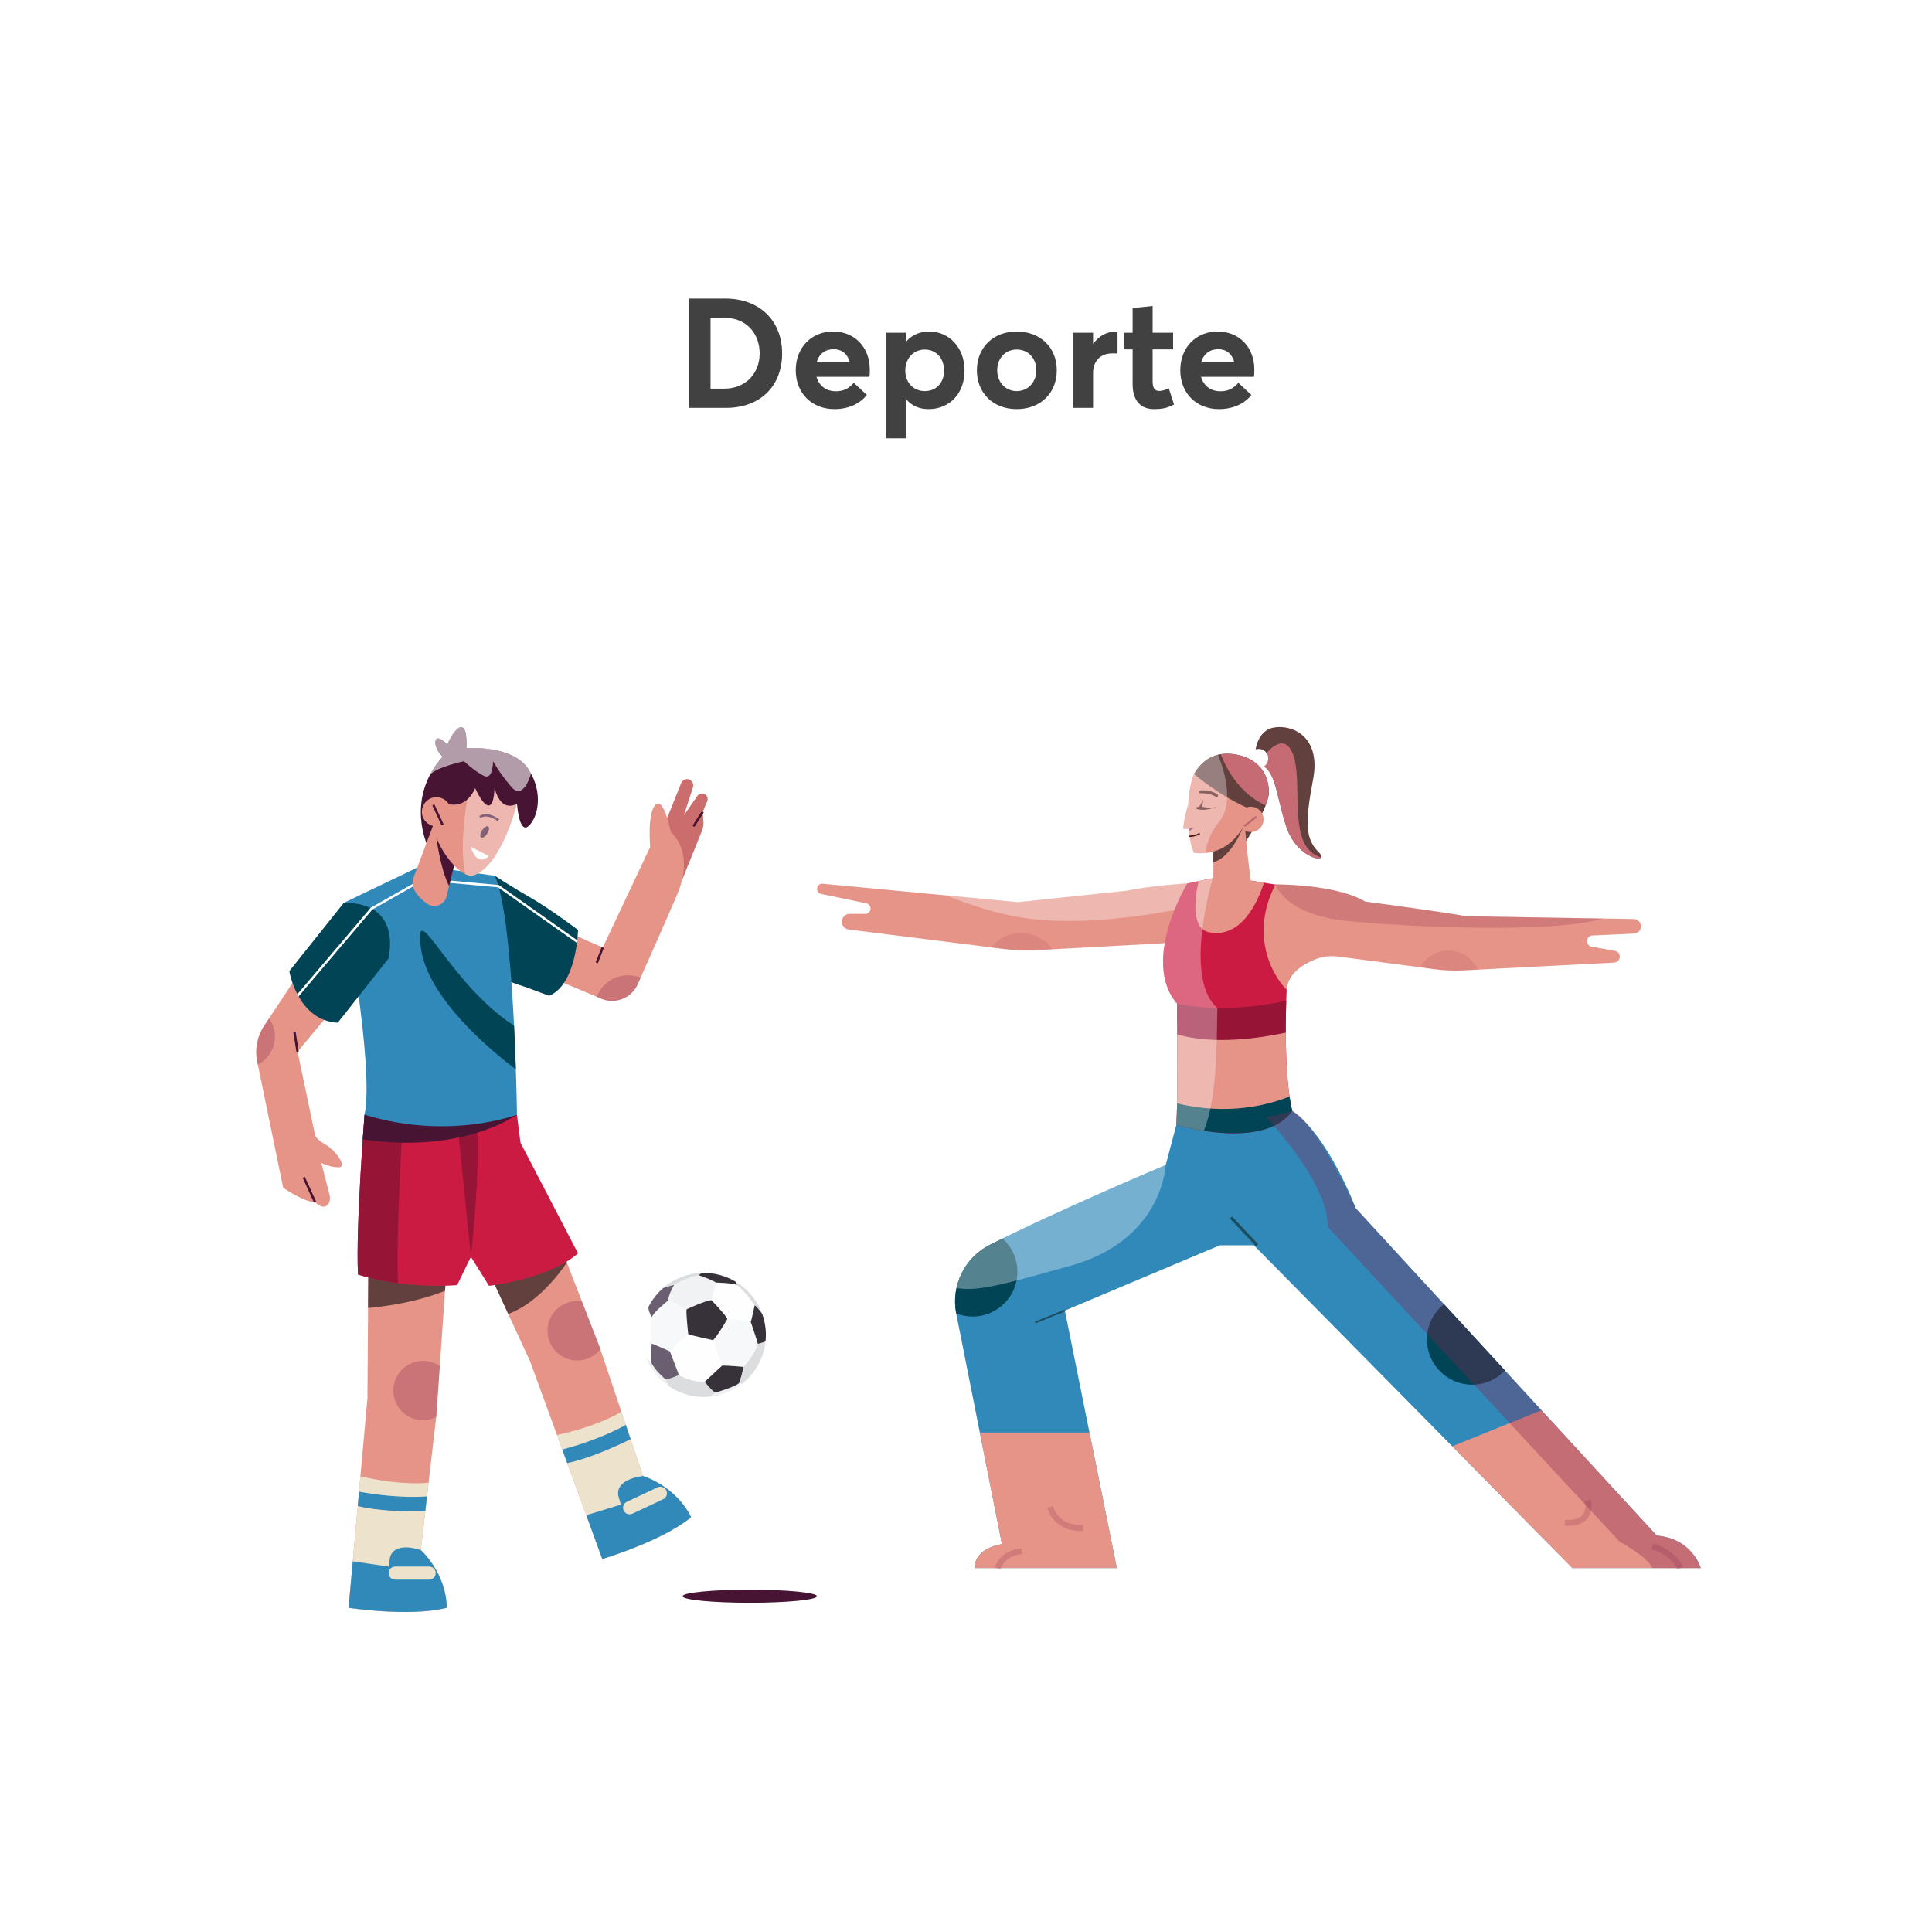 <svg width="279" height="276" viewBox="0 0 279 276" fill="none" xmlns="http://www.w3.org/2000/svg">
<g filter="url(#filter0_d_902_11228)">
<rect x="15.994" y="8.5" width="247" height="247" rx="8.987" fill="white"/>
</g>
<path d="M171.465 127.575C171.465 127.575 166.161 127.924 162.654 128.648L146.998 130.297L118.816 127.629C118.481 127.595 118.159 127.796 118.045 128.118V128.132C117.891 128.554 118.146 129.017 118.588 129.104L125.106 130.458C125.541 130.552 125.81 130.995 125.682 131.424V131.437C125.582 131.759 125.287 131.98 124.945 131.98H122.692C122.048 131.98 121.539 132.517 121.572 133.16V133.181C121.599 133.724 122.015 134.166 122.551 134.24L145.02 137.063C146.535 137.251 148.057 137.304 149.579 137.224L169.098 136.164L171.458 127.568L171.465 127.575Z" fill="#E69487"/>
<g style="mix-blend-mode:multiply" opacity="0.12">
<path d="M143.109 136.821C144.129 135.554 145.684 134.743 147.434 134.743C149.305 134.743 150.961 135.675 151.967 137.096L149.586 137.224C148.064 137.304 146.536 137.25 145.027 137.063L143.116 136.821H143.109Z" fill="#85254F"/>
</g>
<g style="mix-blend-mode:overlay" opacity="0.33">
<path d="M146.924 132.416C143.451 131.793 139.884 130.619 136.646 129.312L147.005 130.291L162.661 128.641C166.161 127.917 171.472 127.568 171.472 127.568L170.459 131.256C166.45 132.074 155.567 133.965 146.931 132.409L146.924 132.416Z" fill="white"/>
</g>
<path d="M169.876 162.455L168.341 168.248C168.341 168.248 153.362 174.531 142.955 179.774C139.274 181.625 137.296 185.708 138.094 189.751L144.692 223.008C144.692 223.008 140.749 223.471 140.749 226.462H161.28L153.777 189.275L176.152 179.848H181.074L227.071 226.462H245.603C245.603 226.462 244.41 222.211 239.254 221.781L195.778 174.484C195.778 174.484 191.862 164.064 186.619 160.443C180.095 162.502 169.883 162.455 169.883 162.455H169.876Z" fill="#3189BA"/>
<path d="M176.662 126.522L171.466 127.575C171.466 127.575 164.687 138.779 169.971 144.955C170.145 159.498 169.877 162.455 169.877 162.455C169.877 162.455 182.496 166.257 186.613 160.443C184.796 153.041 185.835 132.175 187.914 128.319C182.208 127.468 176.656 126.522 176.656 126.522H176.662Z" fill="#CC1B42"/>
<path d="M185.68 147.583C185.639 151.874 185.827 155.991 186.303 158.895L175.682 162.348L169.916 161.717C169.976 160.316 170.077 156.588 170.003 147.945C176.246 148.864 182.139 148.207 185.686 147.583H185.68Z" fill="#E69487"/>
<path d="M174.563 134.629C171.995 134.032 172.524 129.795 173.094 127.247L176.655 126.522C176.655 126.522 179.156 126.945 182.528 127.488C181.637 130.244 179.263 135.594 174.563 134.629Z" fill="#E69487"/>
<path d="M184.191 127.729C184.191 127.729 192.848 127.656 197.139 130.204C210.998 132.061 211.582 132.322 211.582 132.322L235.941 132.725C236.437 132.731 236.86 133.087 236.954 133.576V133.596C237.074 134.193 236.652 134.763 236.042 134.83L229.947 135.105C229.491 135.125 229.136 135.527 229.182 135.983V135.997C229.216 136.359 229.484 136.654 229.846 136.721L233.219 137.331C233.682 137.411 233.983 137.854 233.896 138.317V138.33C233.822 138.712 233.501 138.994 233.112 139.014L211.394 140.14C209.979 140.214 208.564 140.161 207.163 139.973L193.277 138.149C192.144 138.002 190.984 138.129 189.924 138.558C188.215 139.242 185.962 140.583 185.814 142.963C183.28 140.335 180.671 134.481 184.198 127.729H184.191Z" fill="#E69487"/>
<path d="M185.747 144.526C185.693 146.068 185.673 147.617 185.68 149.132C182.254 149.876 175.381 150.976 170.017 149.393C170.01 148.046 169.997 146.577 169.977 144.948C169.977 144.948 176.232 146.597 185.754 144.526H185.747Z" fill="#961537"/>
<path d="M169.876 162.455C169.876 162.455 169.943 161.744 169.983 159.344C177.366 161.174 183.3 159.531 186.223 158.358C186.337 159.129 186.464 159.833 186.612 160.443C182.495 166.25 169.876 162.455 169.876 162.455Z" fill="#004456"/>
<path d="M222.597 203.664C227.284 208.76 232.782 214.741 239.246 221.775C244.402 222.204 245.596 226.455 245.596 226.455H227.063L209.717 208.874L222.597 203.671V203.664Z" fill="#E69487"/>
<path d="M157.331 206.889L161.28 226.455H140.749C140.749 223.471 144.692 223.002 144.692 223.002C144.692 223.002 143.625 217.631 141.493 206.889H157.331Z" fill="#E69487"/>
<path d="M153.77 189.268L149.492 190.998" stroke="#1A4E60" stroke-width="0.255" stroke-miterlimit="10"/>
<path opacity="0.5" d="M144.074 226.502C144.074 226.502 144.637 224.309 147.541 224.014" stroke="#BC646F" stroke-width="0.858" stroke-miterlimit="10"/>
<path opacity="0.5" d="M242.653 226.455C242.653 226.455 241.547 224.061 238.604 223.35" stroke="#BC646F" stroke-width="0.858" stroke-miterlimit="10"/>
<path opacity="0.5" d="M229.297 216.672C229.297 216.672 230.255 220.199 225.978 219.917" stroke="#BC646F" stroke-width="0.858" stroke-miterlimit="10"/>
<path opacity="0.5" d="M151.665 217.618C151.665 217.618 152.302 220.843 156.426 220.668" stroke="#BC646F" stroke-width="0.858" stroke-miterlimit="10"/>
<path d="M142.949 179.774C143.539 179.472 144.149 179.171 144.772 178.869C146.093 180.049 146.925 181.766 146.925 183.676C146.925 187.244 144.028 190.14 140.461 190.14C139.616 190.14 138.818 189.973 138.081 189.678C137.316 185.661 139.294 181.611 142.955 179.774H142.949Z" fill="#004456"/>
<path d="M212.594 199.977C208.987 199.977 206.063 197.053 206.063 193.446C206.063 191.381 207.022 189.543 208.524 188.343L217.335 197.931C216.141 199.185 214.465 199.977 212.594 199.977Z" fill="#004456"/>
<path d="M181.542 179.841L177.761 175.832" stroke="#1A4E60" stroke-width="0.429" stroke-miterlimit="10"/>
<g style="mix-blend-mode:multiply" opacity="0.12">
<path d="M205.11 139.705C205.895 138.263 207.41 137.277 209.167 137.277C211.058 137.277 212.68 138.417 213.398 140.04L211.393 140.14C209.978 140.214 208.563 140.161 207.162 139.973L205.11 139.705Z" fill="#85254F"/>
</g>
<path d="M181.248 108.855C181.248 108.855 181.362 105.482 184.017 105.06C186.673 104.637 190.796 106.394 189.623 112.556C188.449 118.718 188.496 121.152 190.387 123.016C192.278 124.886 187.417 124.229 185.801 119.509C184.192 114.789 184.292 110.611 181.55 110.39C180.678 109.753 181.241 108.855 181.241 108.855H181.248Z" fill="#62403E"/>
<g style="mix-blend-mode:multiply">
<path d="M182.91 108.754C182.91 108.754 185.753 105.12 186.933 109.632C188.073 113.977 185.947 122.399 190.768 123.827C190.386 124.424 187.08 123.25 185.8 119.509C184.19 114.789 184.291 110.611 181.549 110.39C181.502 110.356 181.482 110.323 181.441 110.289L181.24 108.855L182.903 108.754H182.91Z" fill="#C66A74"/>
</g>
<path d="M171.586 116.223C171.586 116.223 170.922 118.195 170.882 119.73C171.64 119.67 172.062 119.73 172.062 119.73L171.586 116.223Z" fill="#E69487"/>
<path d="M179.349 109.471L180.932 108.419C181.576 107.99 182.474 108.11 182.91 108.754C182.917 108.767 182.923 108.774 182.93 108.788C183.319 109.378 183.158 110.175 182.622 110.638L181.301 111.785L179.343 109.478L179.349 109.471Z" fill="white"/>
<path d="M172.431 111.785C172.431 111.785 173.544 109.532 175.89 108.995C178.237 108.459 183.112 109.351 183.246 114.359C183.273 116.626 179.773 121.722 179.773 121.722L172.431 111.785Z" fill="#62403E"/>
<path d="M175.227 121.769V128.641H180.812C180.812 128.641 179.706 120.635 179.752 118.007C178.613 118.597 175.227 121.769 175.227 121.769Z" fill="#E69487"/>
<g style="mix-blend-mode:multiply">
<path d="M179.752 118.014C179.752 118.248 179.752 118.537 179.766 118.852V118.865C179.766 118.865 178.016 123.814 175.22 124.511V121.769C175.22 121.769 178.606 118.597 179.746 118.007L179.752 118.014Z" fill="#62403E"/>
</g>
<path d="M180.637 116.86C180.637 116.86 178.921 123.928 172.424 123.177C171.143 120.374 171.344 114.252 172.424 111.785C177.158 115.654 180.637 116.867 180.637 116.867V116.86Z" fill="#E69487"/>
<path d="M178.807 118.336C178.807 119.348 179.625 120.166 180.637 120.166C181.65 120.166 182.468 119.348 182.468 118.336C182.468 117.323 181.65 116.505 180.637 116.505C179.625 116.505 178.807 117.323 178.807 118.336Z" fill="#E69487"/>
<path d="M181.348 118.014L179.766 119.241" stroke="#BC646F" stroke-width="0.268" stroke-miterlimit="10" stroke-linecap="round"/>
<path d="M173.779 115.486L173.564 116.505C173.564 116.505 174.818 116.82 175.803 116.505C174.208 117.048 173.242 117.109 172.438 116.646L173.188 116.512L173.779 115.493V115.486Z" fill="#4F1311"/>
<path d="M173.403 114.359C173.403 114.359 174.805 114.252 175.683 114.902" stroke="#4F1311" stroke-width="0.429" stroke-miterlimit="10" stroke-linecap="round"/>
<g style="mix-blend-mode:multiply">
<path d="M183.239 114.353C183.239 114.882 183.052 115.573 182.763 116.311C178.948 114.594 177.071 110.967 176.286 108.922C178.74 108.566 183.119 109.612 183.239 114.353Z" fill="#C66A74"/>
</g>
<path d="M171.633 119.703L172.431 119.549C172.431 119.549 171.854 119.985 171.66 119.978L171.633 119.697V119.703Z" fill="#85254F"/>
<g style="mix-blend-mode:overlay" opacity="0.33">
<path d="M176.092 118.624C174.67 120.367 174.207 122.017 174.08 123.177C173.564 123.23 173.021 123.244 172.424 123.177C172.015 122.285 171.76 121.051 171.633 119.71C171.438 119.71 171.19 119.71 170.875 119.737C170.915 118.201 171.579 116.23 171.579 116.23V116.244C171.686 114.467 171.975 112.817 172.424 111.791C172.424 111.791 173.537 109.538 175.884 109.002C175.884 109.002 178.74 115.385 176.085 118.637L176.092 118.624Z" fill="white"/>
</g>
<g style="mix-blend-mode:multiply" opacity="0.22">
<path d="M197.139 130.203C210.998 132.061 211.582 132.322 211.582 132.322L231.509 132.651C224.207 134.837 203.582 133.905 194.531 133.006C185.479 132.108 184.191 127.723 184.191 127.723C184.191 127.723 192.848 127.649 197.139 130.197V130.203Z" fill="#85254F"/>
</g>
<g style="mix-blend-mode:overlay" opacity="0.33">
<path d="M171.465 127.575L175.133 126.831C174.529 128.943 171.15 141.575 175.796 145.572C175.703 151.646 175.703 158.693 173.845 163.313C171.532 162.951 169.869 162.455 169.869 162.455C169.869 162.455 170.137 159.491 169.963 144.955C164.686 138.779 171.458 127.575 171.458 127.575H171.465Z" fill="white"/>
</g>
<g style="mix-blend-mode:overlay" opacity="0.33">
<path d="M154.527 182.818C145.858 185.219 141.238 186.64 138.12 186.01C138.697 183.368 140.42 181.041 142.948 179.774C153.354 174.537 168.333 168.248 168.333 168.248C168.333 168.248 167.991 179.097 154.527 182.818Z" fill="white"/>
</g>
<g style="mix-blend-mode:multiply" opacity="0.35">
<path d="M233.876 222.64L191.755 177.206C191.742 171.192 184.467 163.085 182.851 161.355C184.165 161.107 185.445 160.812 186.612 160.443C190.038 161.925 195.771 174.484 195.771 174.484L239.247 221.781C244.403 222.211 245.597 226.462 245.597 226.462H238.597C238.04 224.886 233.869 222.64 233.869 222.64H233.876Z" fill="#85254F"/>
</g>
<path d="M171.767 120.769C171.767 120.769 172.531 120.796 173.262 120.381" stroke="#4F1311" stroke-width="0.201" stroke-miterlimit="10"/>
<path d="M117.978 230.523C117.978 231.046 113.631 231.469 108.271 231.469C102.911 231.469 98.564 231.046 98.564 230.523C98.564 230 102.911 229.577 108.271 229.577C113.631 229.577 117.978 230 117.978 230.523Z" fill="#471433"/>
<path d="M78.747 174.334L86.582 194.513L92.862 213.169C92.862 213.169 97.537 214.537 99.798 219.112C95.545 222.614 86.965 225.143 86.965 225.143L76.547 196.592L66.283 174.361L78.74 174.328L78.747 174.334Z" fill="#E69487"/>
<path d="M99.798 219.112C97.537 214.537 92.861 213.169 92.861 213.169L89.742 203.884C86.663 205.696 82.812 206.729 80.438 207.238L86.971 225.15C86.971 225.15 95.551 222.621 99.804 219.119L99.798 219.112Z" fill="#EDE2CC"/>
<path d="M99.798 219.112C97.537 214.537 92.862 213.169 92.862 213.169C92.862 213.169 88.917 213.524 89.279 215.979L89.668 217.301L84.664 218.824L86.972 225.15C86.972 225.15 95.552 222.621 99.805 219.119L99.798 219.112Z" fill="#3189BA"/>
<g style="mix-blend-mode:multiply" opacity="0.29">
<path d="M86.704 194.862L86.59 194.513L84.047 187.959C83.222 187.825 82.35 187.925 81.532 188.308C79.385 189.314 78.466 191.87 79.472 194.016C80.479 196.163 83.034 197.082 85.181 196.076C85.798 195.787 86.308 195.365 86.711 194.862H86.704Z" fill="#85254F"/>
</g>
<path d="M81.196 209.338L81.914 211.297C84.886 210.7 88.649 209.03 91.071 207.849L90.373 205.783C87.1 207.614 83.262 208.795 81.196 209.345V209.338Z" fill="#3189BA"/>
<path d="M96.223 215.262C96.444 215.738 96.243 216.301 95.766 216.523L91.326 218.609C90.849 218.83 90.286 218.629 90.064 218.153C89.843 217.677 90.044 217.113 90.521 216.892L94.962 214.805C95.438 214.584 96.001 214.785 96.223 215.262Z" fill="#EDE2CC"/>
<path d="M64.52 182.713L63.031 204.307L60.77 223.862C60.77 223.862 64.42 227.095 64.52 232.193C59.18 233.555 50.339 232.193 50.339 232.193L53.062 201.926L53.23 177.44L64.52 182.713Z" fill="#E69487"/>
<g style="mix-blend-mode:multiply">
<path d="M73.395 189.763C77.802 188.14 81.096 183.484 81.854 182.337L81.726 182.009L79.533 181.519L70.832 184.209L73.395 189.757V189.763Z" fill="#62403E"/>
</g>
<g style="mix-blend-mode:multiply">
<path d="M53.202 181.311L53.148 188.905C58.589 188.402 62.279 187.221 64.264 186.416L64.358 185.047L53.202 181.311Z" fill="#62403E"/>
</g>
<path d="M64.52 232.193C64.42 227.095 60.77 223.862 60.77 223.862L61.897 214.135C58.342 214.463 54.411 213.759 52.05 213.209L50.346 232.193C50.346 232.193 59.187 233.555 64.527 232.193H64.52Z" fill="#EDE2CC"/>
<path d="M64.52 232.193C64.42 227.095 60.77 223.862 60.77 223.862C60.77 223.862 57.047 222.5 56.329 224.881L56.121 226.243L50.943 225.492L50.339 232.193C50.339 232.193 59.18 233.555 64.52 232.193Z" fill="#3189BA"/>
<g style="mix-blend-mode:multiply" opacity="0.29">
<path d="M62.983 204.669L63.023 204.3L63.506 197.29C62.815 196.814 61.983 196.539 61.084 196.539C58.716 196.539 56.798 198.457 56.798 200.825C56.798 203.193 58.716 205.112 61.084 205.112C61.769 205.112 62.406 204.951 62.983 204.663V204.669Z" fill="#85254F"/>
</g>
<path d="M51.848 215.429L51.66 217.509C54.605 218.233 58.717 218.321 61.414 218.28L61.662 216.114C57.919 216.382 53.941 215.812 51.841 215.429H51.848Z" fill="#3189BA"/>
<path d="M62.924 227.189C62.924 227.712 62.502 228.135 61.978 228.135H57.068C56.545 228.135 56.122 227.712 56.122 227.189C56.122 226.666 56.545 226.243 57.068 226.243H61.978C62.502 226.243 62.924 226.666 62.924 227.189Z" fill="#EDE2CC"/>
<path d="M52.646 160.978C52.646 160.978 51.358 177.266 51.7 184.068C58.67 186.282 66.016 185.597 66.016 185.597L68.002 181.519L70.618 185.698C70.618 185.698 79.198 184.752 83.471 181.009L75.159 165.023L74.65 160.978C74.65 160.978 56.477 158.798 52.64 160.978H52.646Z" fill="#CC1B42"/>
<path d="M68.001 181.519C68.001 181.519 69.725 166.653 68.618 160.394L65.848 160.2L68.001 181.512V181.519Z" fill="#961537"/>
<path d="M58.281 160.039C55.779 160.119 53.686 160.388 52.646 160.978C52.646 160.978 51.358 177.266 51.7 184.068C53.653 184.685 55.632 185.081 57.469 185.322C57.215 179.124 57.912 166.257 58.281 160.039Z" fill="#961537"/>
<path d="M95.532 120.158L98.377 113.081C98.578 112.571 99.188 112.363 99.658 112.638H99.671C100.034 112.859 100.201 113.295 100.074 113.698L98.759 117.75L100.711 114.939C100.973 114.563 101.489 114.483 101.851 114.751H101.865C102.167 114.979 102.274 115.382 102.127 115.724L101.483 117.24L101.583 118.669C101.617 119.111 101.543 119.554 101.382 119.963L98.464 127.188L95.532 120.165V120.158Z" fill="#CC6D6D"/>
<path d="M78.855 133.259L87.046 136.835L93.895 122.318C93.895 122.318 93.446 117.535 94.64 116.24C95.834 114.946 96.874 120.158 96.874 120.158C96.874 120.158 100.449 122.989 97.766 129.241C96.096 133.138 93.674 138.599 92.084 142.154C91.185 144.16 88.851 145.086 86.825 144.234L76.689 139.961L78.855 133.259Z" fill="#E69487"/>
<path d="M71.424 126.464C71.424 126.464 74.08 128.194 76.69 129.684C79.299 131.173 83.472 134.299 83.472 134.299C83.472 134.299 83.324 142.148 79.299 143.811C73.838 141.725 70.639 140.853 70.639 140.853L71.424 126.464Z" fill="#004456"/>
<g style="mix-blend-mode:multiply">
<path d="M74.655 160.978C74.655 160.978 56.483 158.798 52.645 160.978C52.645 160.978 52.531 162.387 52.384 164.547C66.867 166.714 74.655 160.978 74.655 160.978Z" fill="#471433"/>
</g>
<path d="M42.972 140.853L38.128 148.179C37.129 149.688 36.773 151.533 37.142 153.304L40.892 171.53C40.892 171.53 43.871 173.616 45.508 173.616C46.997 175.106 47.889 173.764 47.594 172.577C47.299 171.383 46.4 167.961 46.4 167.961C46.4 167.961 47.996 168.706 49.056 168.558C50.123 168.411 48.332 166.029 46.99 165.285C45.648 164.54 45.501 163.943 45.501 163.943L42.972 151.881L49.056 144.583L42.972 140.86V140.853Z" fill="#E69487"/>
<path d="M60.931 124.974L49.661 130.381C49.661 130.381 54.082 154.021 52.646 160.985C64.795 164.741 74.656 160.985 74.656 160.985C74.656 160.985 74.301 132.394 71.43 126.47C62.702 125.303 60.938 124.974 60.938 124.974H60.931Z" fill="#3189BA"/>
<path d="M49.661 130.375L41.778 140.256C41.778 140.256 42.972 147.4 48.775 147.702L56.074 138.472C56.074 138.472 58.288 130.328 49.661 130.381V130.375Z" fill="#004456"/>
<g style="mix-blend-mode:multiply" opacity="0.29">
<path d="M37.136 153.297L37.23 153.746C38.692 152.995 39.698 151.472 39.698 149.708C39.698 148.729 39.383 147.816 38.853 147.078L38.128 148.172C37.129 149.681 36.773 151.526 37.142 153.297H37.136Z" fill="#85254F"/>
</g>
<path d="M45.502 173.61L43.865 170.041" stroke="#471433" stroke-width="0.342" stroke-miterlimit="10"/>
<path d="M101.489 117.233L100.147 119.333" stroke="#471433" stroke-width="0.342" stroke-miterlimit="10"/>
<g style="mix-blend-mode:multiply" opacity="0.29">
<path d="M90.695 140.853C88.636 140.853 86.878 142.141 86.181 143.959L86.831 144.234C88.857 145.086 91.192 144.167 92.091 142.154C92.225 141.853 92.366 141.537 92.513 141.209C91.95 140.98 91.339 140.853 90.702 140.853H90.695Z" fill="#85254F"/>
</g>
<path d="M87.046 136.835L86.181 139.042" stroke="#471433" stroke-width="0.342" stroke-miterlimit="10"/>
<path d="M42.973 151.875L42.523 149.044" stroke="#471433" stroke-width="0.342" stroke-miterlimit="10"/>
<path d="M60.77 127.182L53.659 131.22L42.973 143.811" stroke="white" stroke-width="0.342" stroke-miterlimit="10"/>
<path d="M63.252 127.182L71.98 127.98L83.337 135.99" stroke="white" stroke-width="0.342" stroke-miterlimit="10"/>
<path d="M67.337 108.063C67.337 108.063 73.964 107.513 76.285 111.048C78.606 114.583 77.614 118.226 76.285 119.333C74.957 120.44 74.655 116.059 74.655 116.059L73.085 118.098L63.03 120.158L61.816 122.318C61.816 122.318 58.401 115.469 63.922 109.284C62.372 107.848 62.48 105.306 64.579 107.519C65.908 104.648 67.565 103.541 67.343 108.07L67.337 108.063Z" fill="#471433"/>
<path d="M66.009 123.237L64.493 129.442C64.177 130.723 62.661 131.253 61.601 130.462C60.286 129.482 59.045 128.054 59.817 126.47L62.574 119.125L66.002 123.244L66.009 123.237Z" fill="#E69487"/>
<path d="M66.01 123.237L64.245 121.124L63.024 120.983C63.024 120.983 63.581 125.484 64.856 127.966L66.01 123.237Z" fill="#471433"/>
<path d="M74.656 116.059C74.656 116.059 72.442 125.068 68.364 126.43C66.324 126.94 62.755 122.009 62.581 119.118C63.433 116.904 64.62 116.059 64.62 116.059C64.62 116.059 67.169 117.079 68.618 113.845C70.061 116.904 71.255 117.414 71.423 113.845C72.442 117.589 74.656 116.059 74.656 116.059Z" fill="#E69487"/>
<path d="M70.363 120.393C70.081 120.829 69.692 121.077 69.484 120.943C69.276 120.809 69.337 120.352 69.618 119.916C69.9 119.48 70.289 119.232 70.497 119.366C70.705 119.5 70.645 119.957 70.363 120.393Z" fill="#471433"/>
<path d="M70.617 123.639L68.001 122.311C68.001 122.311 68.772 125.33 70.617 123.639Z" fill="white"/>
<path d="M71.98 118.447C71.98 118.447 70.396 117.233 69.31 118.004" stroke="#471433" stroke-width="0.342" stroke-miterlimit="10"/>
<path d="M65.124 117.233C65.124 118.394 64.185 119.333 63.025 119.333C61.864 119.333 60.925 118.394 60.925 117.233C60.925 116.073 61.864 115.133 63.025 115.133C64.185 115.133 65.124 116.073 65.124 117.233Z" fill="#E69487"/>
<path d="M62.581 116.24L63.916 119.132" stroke="#471433" stroke-width="0.342" stroke-miterlimit="10"/>
<g style="mix-blend-mode:overlay" opacity="0.58">
<path d="M76.688 111.726C76.567 111.497 76.433 111.269 76.286 111.041C73.965 107.506 67.337 108.056 67.337 108.056C67.558 103.528 65.901 104.628 64.573 107.506C62.473 105.299 62.366 107.835 63.916 109.27C63.084 110.203 62.46 111.149 61.99 112.088C62.5 110.914 67.001 109.934 67.001 109.934C67.001 109.934 68.766 111.591 69.987 112.088C71.201 112.584 71.201 109.934 71.201 109.934C71.201 109.934 72.086 111.591 73.85 113.651C75.615 115.71 76.688 111.719 76.688 111.719V111.726Z" fill="white"/>
</g>
<g style="mix-blend-mode:overlay" opacity="0.33">
<path d="M71.423 113.845C71.255 117.414 70.061 116.904 68.619 113.845C68.277 114.61 67.874 115.127 67.458 115.489C66.975 118.561 66.452 123.318 67.23 126.256C67.633 126.444 68.022 126.517 68.364 126.437C72.443 125.075 74.656 116.066 74.656 116.066C74.656 116.066 72.443 117.595 71.423 113.852V113.845Z" fill="white"/>
</g>
<path d="M74.495 154.451C74.434 152.572 74.347 150.412 74.233 148.132C64.815 142.034 59.783 129.066 60.77 136.828C61.709 144.221 71.154 151.928 74.495 154.444V154.451Z" fill="#004456"/>
<path d="M107.326 197.411C107.326 197.411 108.741 196.036 109.445 194.084C109.445 194.084 110.116 193.896 110.552 193.721C110.297 196.15 109.056 198.357 107.165 199.846C106.91 199.806 106.729 199.759 106.729 199.759C106.729 199.759 107.285 198.229 107.332 197.411H107.326Z" fill="#DBDDDF"/>
<path d="M99.389 192.668C100.147 192.956 102.985 193.54 102.985 193.54C103.448 194.754 104.306 197.216 104.306 197.216C104.306 197.216 102.844 198.538 101.77 199.564C99.899 199.678 98.027 198.591 98.027 198.591C97.94 198.155 96.739 195.17 96.739 195.17C96.739 195.17 98.725 193.01 99.396 192.668H99.389Z" fill="#FEFEFE"/>
<path d="M105.038 190.495C104.957 190.072 102.75 187.778 102.75 187.778C102.75 187.778 103.025 186.382 103.448 185.242C103.448 185.242 105.708 185.275 106.433 185.591C107.862 186.711 108.969 188.542 108.969 188.542C108.969 188.542 108.546 190.669 108.398 190.884C107.318 190.582 105.031 190.495 105.031 190.495H105.038Z" fill="#FEFEFE"/>
<path d="M106.722 199.759C106.722 199.759 106.903 199.806 107.158 199.846C106.078 200.691 104.784 201.308 103.341 201.583C103.073 201.637 102.805 201.671 102.543 201.697C102.939 201.416 103.314 201.114 103.314 201.114C103.314 201.114 105.971 200.369 106.722 199.752V199.759Z" fill="#EEF0F1"/>
<path d="M99.389 192.668C98.718 193.003 96.733 195.17 96.733 195.17C96.538 195.036 94.123 194.03 94.123 194.03C94.123 194.03 93.747 191.776 94.116 190.246C94.398 189.455 96.518 187.791 96.518 187.791C97.558 188.174 99.154 189.093 99.154 189.093C99.06 189.696 99.396 192.661 99.396 192.661L99.389 192.668Z" fill="#F7F8F9"/>
<path d="M99.148 189.099C99.148 189.099 97.552 188.18 96.512 187.798C96.492 187.006 97.351 185.571 97.351 185.571C97.351 185.571 99.363 184.37 100.879 184.189C101.456 184.263 103.187 185.068 103.448 185.242C103.026 186.382 102.751 187.778 102.751 187.778C101.852 187.818 99.148 189.099 99.148 189.099Z" fill="#F0F2F3"/>
<path d="M98.021 198.591C98.021 198.591 99.899 199.685 101.764 199.564C101.764 199.564 102.938 201.02 103.314 201.121C103.314 201.121 102.938 201.422 102.542 201.704C100.375 201.926 98.282 201.349 96.585 200.195C96.31 199.672 96.129 199.222 96.129 199.222C96.719 199.182 98.021 198.591 98.021 198.591Z" fill="#DBDDDF"/>
<path d="M102.978 193.54C103.534 193.091 105.037 190.495 105.037 190.495C105.037 190.495 107.325 190.582 108.405 190.884C108.405 190.884 109.116 192.93 109.444 194.09C108.747 196.042 107.325 197.418 107.325 197.418C107.325 197.418 105.017 197.223 104.299 197.23C104.299 197.23 103.44 194.768 102.978 193.554V193.54Z" fill="#F7F8F9"/>
<path d="M97.35 185.571C96.954 185.644 96.156 185.886 95.787 186C96.927 185.014 98.336 184.303 99.926 183.994C100.429 183.894 100.926 183.847 101.422 183.833C101.194 183.927 100.973 184.048 100.879 184.189C99.363 184.37 97.35 185.571 97.35 185.571Z" fill="#DBDDDF"/>
<path d="M93.989 196.626C94.452 197.84 96.129 199.215 96.129 199.215C96.129 199.215 96.31 199.658 96.585 200.188C95.11 199.182 93.942 197.739 93.272 196.009C93.815 196.566 93.983 196.626 93.983 196.626H93.989Z" fill="#EEF0F1"/>
<path d="M108.968 188.536C108.968 188.536 107.861 186.704 106.432 185.584C106.432 185.584 106.338 185.356 106.211 185.088C107.955 186.127 109.344 187.751 110.062 189.75C109.646 189.193 109.109 188.509 108.968 188.536Z" fill="#DBDDDF"/>
<path d="M94.109 190.246C93.74 191.776 94.116 194.03 94.116 194.03C94.029 194.52 93.982 196.626 93.982 196.626C93.982 196.626 93.814 196.566 93.271 196.009C93.083 195.526 92.935 195.023 92.835 194.493C92.439 192.447 92.774 190.434 93.653 188.71C93.633 188.838 93.633 188.945 93.646 189.025C93.76 189.629 94.109 190.24 94.109 190.24V190.246Z" fill="white"/>
<path d="M98.021 198.591C98.021 198.591 96.719 199.182 96.129 199.222C96.129 199.222 94.452 197.847 93.989 196.633C93.989 196.633 94.036 194.526 94.123 194.036C94.123 194.036 96.538 195.043 96.733 195.177C96.733 195.177 97.934 198.162 98.021 198.598V198.591Z" fill="#6A5F70"/>
<path d="M107.326 197.411C107.279 198.236 106.722 199.759 106.722 199.759C105.971 200.376 103.314 201.121 103.314 201.121C102.939 201.027 101.765 199.564 101.765 199.564C102.831 198.545 104.3 197.216 104.3 197.216C105.018 197.21 107.326 197.404 107.326 197.404V197.411Z" fill="#37313A"/>
<path d="M102.979 193.54C102.979 193.54 100.141 192.957 99.383 192.668C99.383 192.668 99.055 189.703 99.142 189.099C99.142 189.099 101.845 187.818 102.744 187.778C102.744 187.778 104.951 190.072 105.032 190.495C105.032 190.495 103.529 193.091 102.972 193.54H102.979Z" fill="#37313A"/>
<path d="M108.405 190.877C108.553 190.662 108.975 188.536 108.975 188.536C109.116 188.509 109.653 189.186 110.069 189.75C110.223 190.179 110.344 190.622 110.438 191.085C110.612 191.977 110.646 192.863 110.552 193.721C110.123 193.896 109.445 194.083 109.445 194.083C109.116 192.93 108.405 190.877 108.405 190.877Z" fill="#37313A"/>
<path d="M103.447 185.242C103.186 185.068 101.455 184.269 100.878 184.189C100.972 184.055 101.193 183.934 101.421 183.833C103.139 183.793 104.789 184.249 106.211 185.088C106.339 185.363 106.432 185.584 106.432 185.584C105.715 185.269 103.447 185.235 103.447 185.235V185.242Z" fill="#37313A"/>
<path d="M96.511 187.798C96.511 187.798 94.392 189.455 94.11 190.253C94.11 190.253 93.768 189.636 93.647 189.039C93.634 188.958 93.634 188.851 93.654 188.724C94.184 187.69 94.901 186.771 95.787 186.007C96.163 185.893 96.961 185.651 97.35 185.577C97.35 185.577 96.485 187.013 96.511 187.804V187.798Z" fill="#6A5F70"/>
<path d="M99.52 58.905V43.122H104.744C109.746 43.122 112.947 46.367 112.947 51.036C112.947 55.682 109.879 58.905 104.811 58.905H99.52ZM102.61 56.126H104.611C107.678 56.126 109.701 53.925 109.701 51.036C109.701 48.079 107.656 45.923 104.811 45.923H102.61V56.126ZM125.606 53.37C125.606 53.725 125.606 54.237 125.54 54.415H117.915C118.27 55.704 119.293 56.504 120.693 56.504C121.849 56.526 122.694 56.015 123.294 55.282L125.184 57.038C124.25 58.216 122.672 59.083 120.493 59.083C117.314 59.083 114.914 56.86 114.914 53.459C114.914 50.169 117.203 47.879 120.293 47.879C123.472 47.879 125.606 50.191 125.606 53.37ZM120.382 50.435C119.204 50.435 118.27 51.08 117.937 52.325H122.716C122.427 51.191 121.649 50.435 120.382 50.435ZM134.177 47.879C137.09 47.879 139.29 50.213 139.29 53.503C139.29 56.86 137.112 59.083 134.089 59.083C132.71 59.083 131.643 58.572 130.887 57.682H130.843V63.307H127.931V48.057H130.843V49.302H130.887C131.71 48.368 132.844 47.879 134.177 47.879ZM133.555 56.482C135.2 56.482 136.334 55.282 136.334 53.525C136.334 51.658 135.111 50.48 133.555 50.48C131.888 50.48 130.732 51.791 130.732 53.525C130.732 55.304 131.977 56.482 133.555 56.482ZM146.83 59.083C143.385 59.083 141.073 56.727 141.073 53.481C141.073 50.235 143.385 47.879 146.83 47.879C150.209 47.879 152.61 50.146 152.61 53.481C152.61 56.815 150.209 59.083 146.83 59.083ZM146.83 56.482C148.409 56.482 149.654 55.237 149.654 53.481C149.654 51.703 148.453 50.48 146.83 50.48C145.141 50.48 144.007 51.769 144.007 53.481C144.007 55.17 145.185 56.482 146.83 56.482ZM161.161 47.879C161.25 47.879 161.339 47.879 161.383 47.901V51.058C161.094 51.036 160.783 51.036 160.628 51.036C158.827 51.036 157.849 52.258 157.849 53.859V58.905H154.937V48.057H157.849V49.657H157.871C158.694 48.501 159.872 47.879 161.161 47.879ZM166.652 59.083C164.785 59.083 163.562 57.927 163.562 55.482V50.458H162.273V48.057H163.562V44.5L166.452 44.189V48.057H169.408V50.458H166.452V55.081C166.452 56.015 166.741 56.46 167.408 56.46C167.763 56.46 168.297 56.326 168.786 56.082L169.542 58.416C168.831 58.794 168.119 59.083 166.652 59.083ZM181.138 53.37C181.138 53.725 181.138 54.237 181.071 54.415H173.446C173.802 55.704 174.824 56.504 176.225 56.504C177.381 56.526 178.226 56.015 178.826 55.282L180.715 57.038C179.782 58.216 178.203 59.083 176.025 59.083C172.846 59.083 170.445 56.86 170.445 53.459C170.445 50.169 172.735 47.879 175.825 47.879C179.004 47.879 181.138 50.191 181.138 53.37ZM175.914 50.435C174.736 50.435 173.802 51.08 173.468 52.325H178.248C177.959 51.191 177.181 50.435 175.914 50.435Z" fill="#414141"/>
<defs>
<filter id="filter0_d_902_11228" x="0.693" y="0.85" width="277.602" height="277.602" filterUnits="userSpaceOnUse" color-interpolation-filters="sRGB">
<feFlood flood-opacity="0" result="BackgroundImageFix"/>
<feColorMatrix in="SourceAlpha" type="matrix" values="0 0 0 0 0 0 0 0 0 0 0 0 0 0 0 0 0 0 127 0" result="hardAlpha"/>
<feOffset dy="7.65"/>
<feGaussianBlur stdDeviation="7.65"/>
<feComposite in2="hardAlpha" operator="out"/>
<feColorMatrix type="matrix" values="0 0 0 0 0.671 0 0 0 0 0.745 0 0 0 0 0.82 0 0 0 0.3 0"/>
<feBlend mode="normal" in2="BackgroundImageFix" result="effect1_dropShadow_902_11228"/>
<feBlend mode="normal" in="SourceGraphic" in2="effect1_dropShadow_902_11228" result="shape"/>
</filter>
</defs>
</svg>
